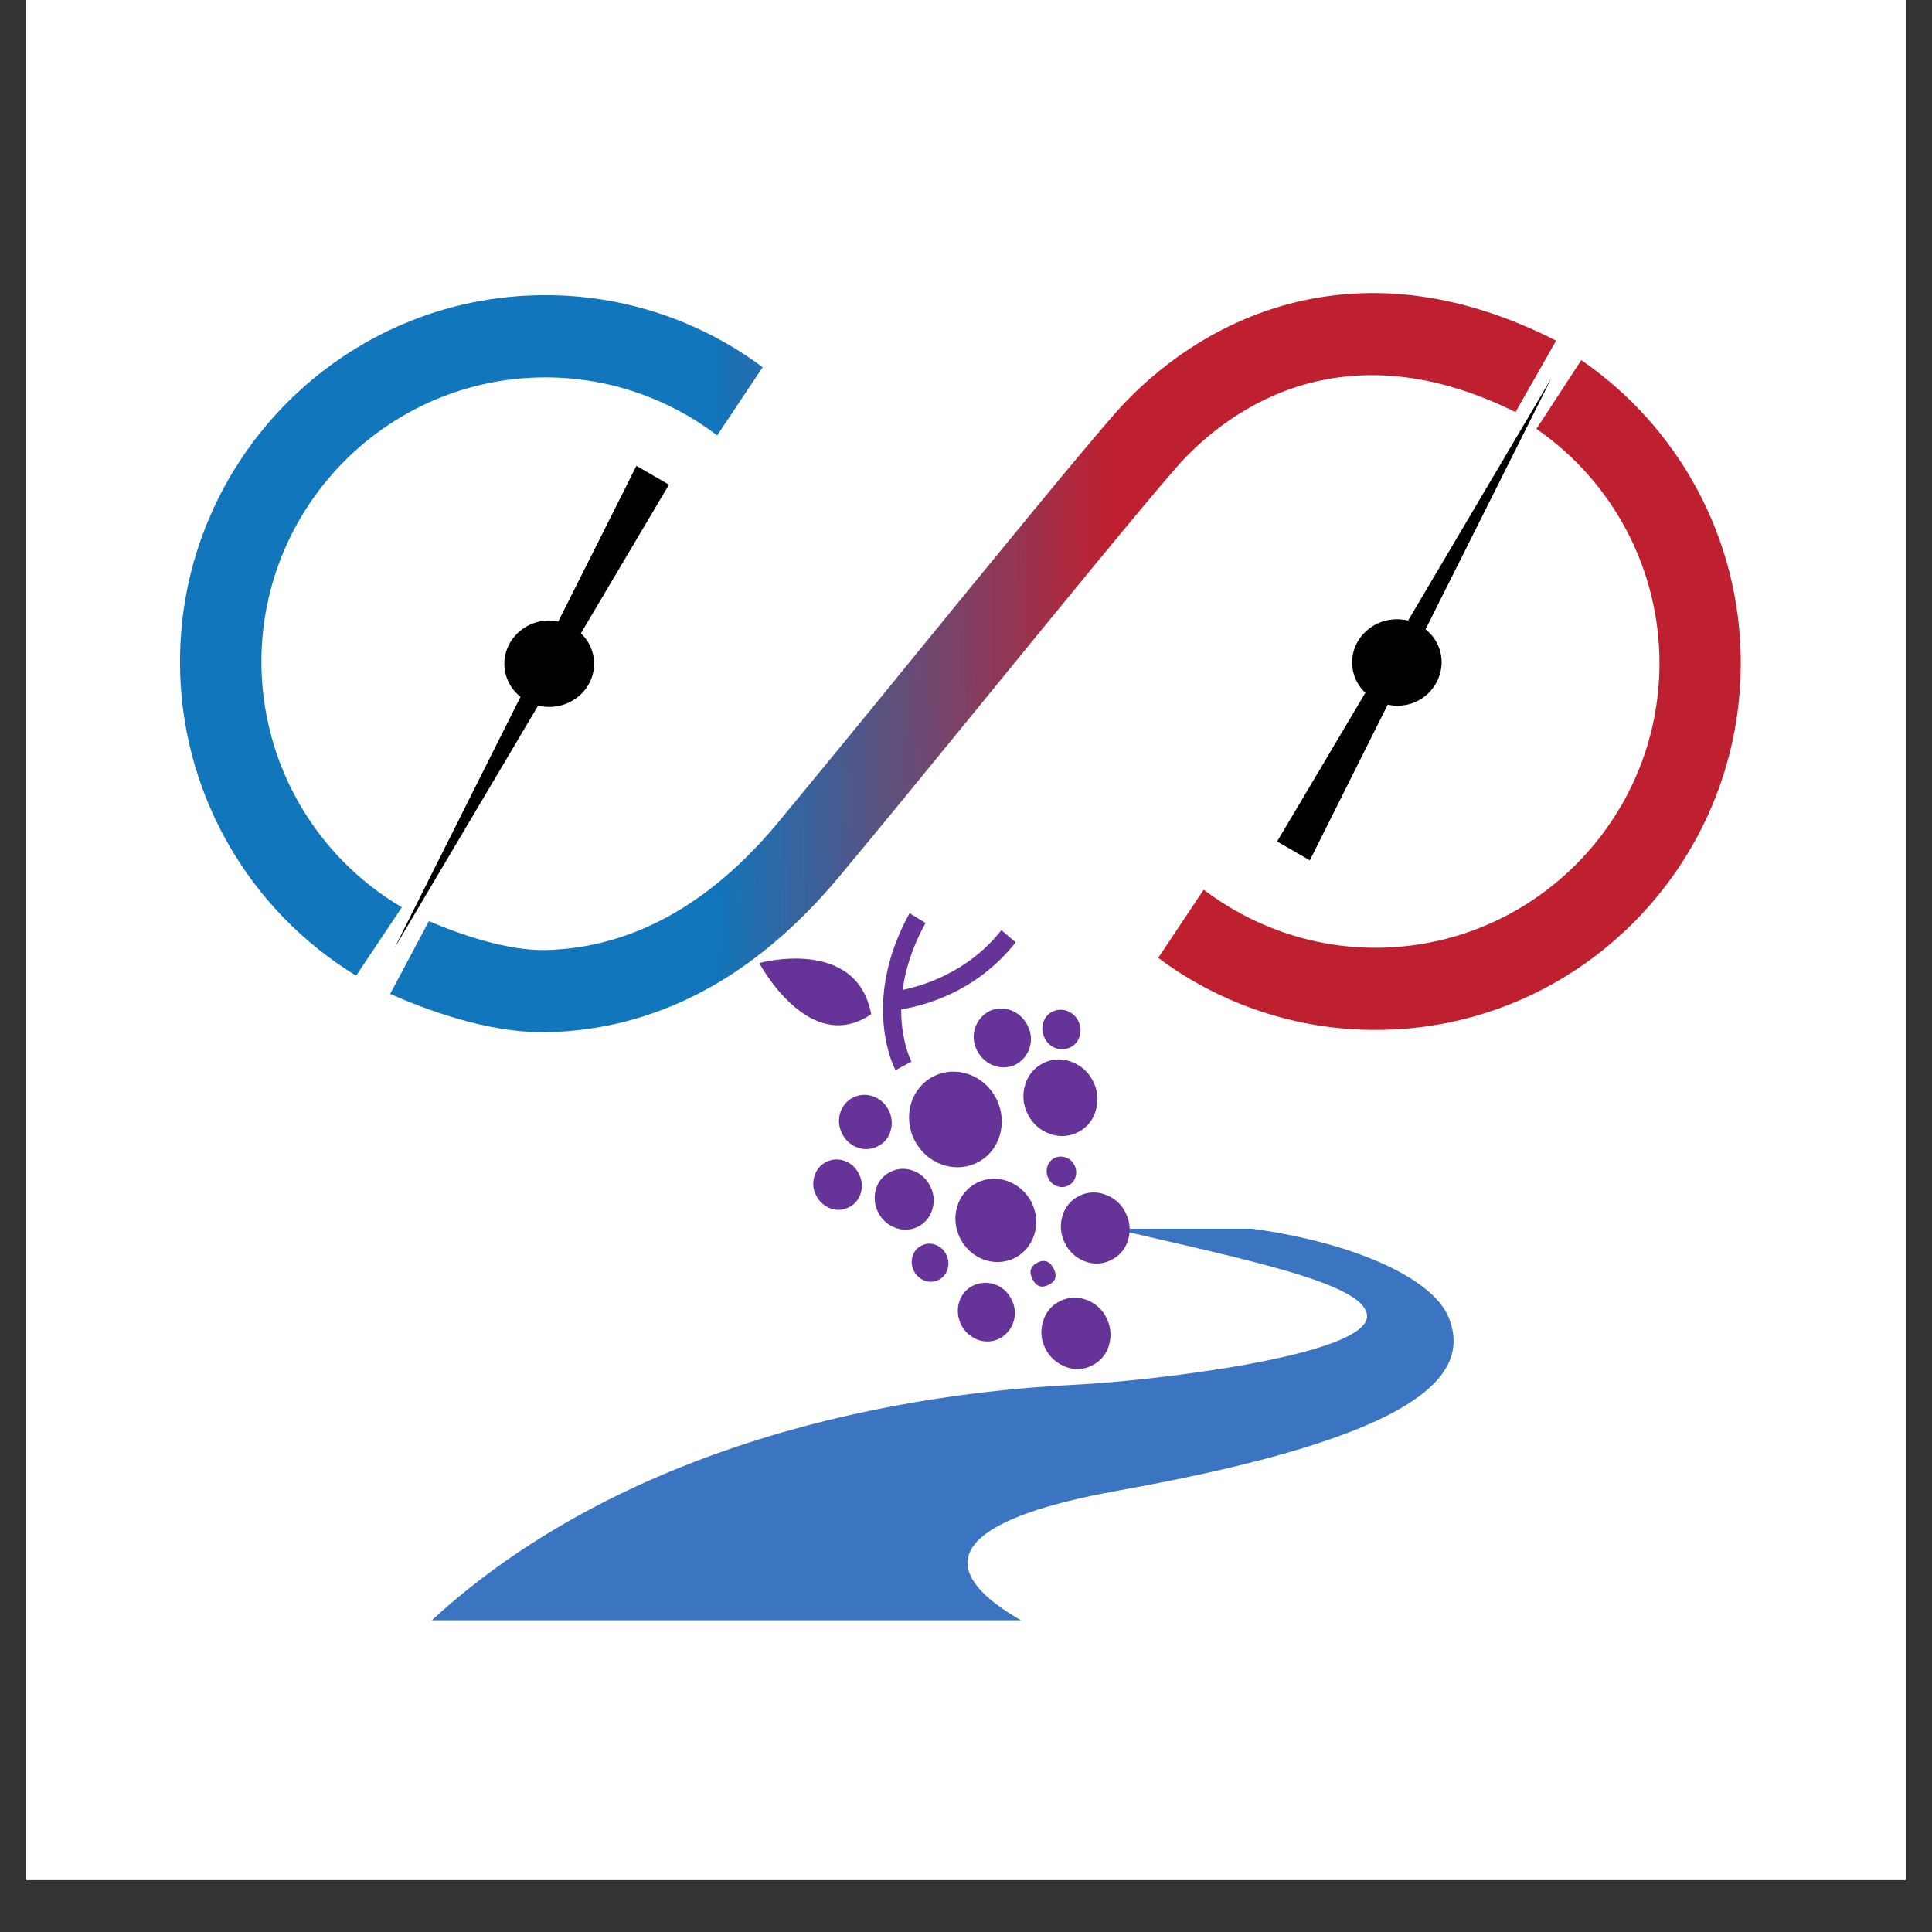 <?xml version="1.0" encoding="UTF-8"?>
<svg data-bbox="0.488 0 35.024 42.324" height="48" viewBox="0 0 36 36" width="48" xmlns="http://www.w3.org/2000/svg" data-type="ugc">
    <rect x="0" y="0" width="36" height="36" fill="#333333" stroke="none"/>
    <g>
        <defs>
            <clipPath id="dfd2af18-666f-4432-bbaf-88544eca1b33">
                <path d="M.488 0h35.024v35.027H.488Zm0 0"/>
            </clipPath>
            <clipPath id="0d0ec4bb-a90b-4f1c-894f-22eb0a29363d">
                <path d="M3 5h12v14H3Zm0 0"/>
            </clipPath>
            <clipPath id="581de1b1-622e-4e20-ac8e-9aabc24f40e7">
                <path d="M7.488 16.906a5.309 5.309 0 0 1-2.617-4.574c0-2.922 2.375-5.3 5.293-5.3 1.2 0 2.309.405 3.2 1.081l.847-1.27A6.76 6.76 0 0 0 10.16 5.5c-3.755 0-6.806 3.066-6.806 6.832a6.846 6.846 0 0 0 3.282 5.848Zm0 0"/>
            </clipPath>
            <clipPath id="cdc27522-44fc-4c4f-9a0f-e246dacbb776">
                <path d="M7 5h22v15H7Zm0 0"/>
            </clipPath>
            <clipPath id="582865c0-2b2a-43c4-812a-5ec22fbad835">
                <path d="M28.996 6.348c-1.71-.871-3.379-1.102-4.965-.688-1.644.434-2.73 1.453-3.234 2.02-.695.793-2.203 2.64-3.66 4.425a499.792 499.792 0 0 1-2.657 3.243c-1.277 1.527-2.73 2.32-4.324 2.355-.699.012-1.562-.281-2.164-.539L7.27 18.52c.668.296 1.793.714 2.835.714h.079c2.046-.043 3.882-1.015 5.453-2.898.695-.832 1.656-2.008 2.672-3.254 1.445-1.773 2.945-3.61 3.62-4.383.786-.89 2.926-2.699 6.31-1.02Zm0 0"/>
            </clipPath>
            <clipPath id="f97c8296-6381-4231-9f0a-780dd7043fd3">
                <path d="M21 6h12v14H21Zm0 0"/>
            </clipPath>
            <clipPath id="6b1b4155-6d00-45bd-bac0-541297ff9490">
                <path d="m29.465 6.71-.836 1.282a5.306 5.306 0 0 1 2.293 4.363c0 2.926-2.375 5.305-5.293 5.305-1.2 0-2.309-.406-3.2-1.082l-.847 1.27a6.76 6.76 0 0 0 4.05 1.343c3.755 0 6.805-3.066 6.805-6.836 0-2.34-1.18-4.414-2.972-5.644Zm0 0"/>
            </clipPath>
            <clipPath id="21afff56-6a66-433d-b8f0-92189b43a23f">
                <path d="M7 11h28.512v20H7Zm0 0"/>
            </clipPath>
            <clipPath id="0e1eca38-0d9b-40b2-b405-a5b65431a7a5">
                <path d="M.84 11.895H21v7.296H.84Zm0 0"/>
            </clipPath>
            <clipPath id="5f421dcd-83fb-44b7-9a63-d921bfe43e9a">
                <path d="M29 0v20H0V0h29z"/>
            </clipPath>
            <clipPath id="9f4438b6-3254-46a5-b0ff-f41b03ddbbea">
                <path d="M16 19h3v3h-3Zm0 0"/>
            </clipPath>
            <clipPath id="2583860f-64e2-4f22-9707-40ce6a74b650">
                <path d="m13.254 18.398 5.215-2.617 4.258 8.477-5.215 2.62Zm0 0"/>
            </clipPath>
            <clipPath id="896e65da-6aff-432f-929c-535bc327cccd">
                <path d="m13.254 18.398 5.215-2.617 4.258 8.477-5.215 2.62Zm0 0"/>
            </clipPath>
            <clipPath id="296f5d54-1000-4b4b-a85f-9422c1728471">
                <path d="M19 19h2v3h-2Zm0 0"/>
            </clipPath>
            <clipPath id="286ad917-ef13-4916-8422-79490d856bc0">
                <path d="m13.254 18.398 5.215-2.617 4.258 8.477-5.215 2.62Zm0 0"/>
            </clipPath>
            <clipPath id="8dbd331f-89f9-4e30-b7de-017047f3b12f">
                <path d="m13.254 18.398 5.215-2.617 4.258 8.477-5.215 2.62Zm0 0"/>
            </clipPath>
            <clipPath id="057adaa8-ca6a-44bd-b57e-63947e7f7cf3">
                <path d="M16 21h2v2h-2Zm0 0"/>
            </clipPath>
            <clipPath id="93903474-11b5-45b7-b4ab-c389b7909eeb">
                <path d="m13.254 18.398 5.215-2.617 4.258 8.477-5.215 2.62Zm0 0"/>
            </clipPath>
            <clipPath id="8e32e44b-0953-495b-8ab8-6a8b93aa8d65">
                <path d="m13.254 18.398 5.215-2.617 4.258 8.477-5.215 2.62Zm0 0"/>
            </clipPath>
            <clipPath id="5a19cbc4-0a7d-42d9-98c9-e0127ac33b94">
                <path d="M15 21h2v2h-2Zm0 0"/>
            </clipPath>
            <clipPath id="b19672e2-baa9-4f5b-8d24-087966600123">
                <path d="m13.254 18.398 5.215-2.617 4.258 8.477-5.215 2.62Zm0 0"/>
            </clipPath>
            <clipPath id="4d57fecf-6e04-4eda-bc03-8d5193b26deb">
                <path d="m13.254 18.398 5.215-2.617 4.258 8.477-5.215 2.62Zm0 0"/>
            </clipPath>
            <clipPath id="ac94cb3d-9c6a-4c74-a3ef-b4ac128e0133">
                <path d="M19 18h2v2h-2Zm0 0"/>
            </clipPath>
            <clipPath id="d3f7db8b-35e0-4ddb-9036-71c26208f50d">
                <path d="m13.254 18.398 5.215-2.617 4.258 8.477-5.215 2.62Zm0 0"/>
            </clipPath>
            <clipPath id="f094a675-91f4-4671-b4aa-7ac94f7b34f7">
                <path d="m13.254 18.398 5.215-2.617 4.258 8.477-5.215 2.62Zm0 0"/>
            </clipPath>
            <clipPath id="113f68f1-e30d-4ef0-9249-4cd1d79a08d6">
                <path d="M17 21h3v3h-3Zm0 0"/>
            </clipPath>
            <clipPath id="3521aa0a-bb01-433d-b1da-0e26d66457bb">
                <path d="m13.254 18.398 5.215-2.617 4.258 8.477-5.215 2.62Zm0 0"/>
            </clipPath>
            <clipPath id="083fd39b-8b49-4382-8022-a306b63dc38a">
                <path d="m13.254 18.398 5.215-2.617 4.258 8.477-5.215 2.62Zm0 0"/>
            </clipPath>
            <clipPath id="3779857c-85e5-460b-8689-391bcc3e3cd7">
                <path d="M19 22h3v2h-3Zm0 0"/>
            </clipPath>
            <clipPath id="1b9be715-9773-47d9-8cf3-f8931d713be4">
                <path d="m13.254 18.398 5.215-2.617 4.258 8.477-5.215 2.62Zm0 0"/>
            </clipPath>
            <clipPath id="c6a80c71-cf5c-4e92-96a8-2e6a476601c3">
                <path d="m13.254 18.398 5.215-2.617 4.258 8.477-5.215 2.62Zm0 0"/>
            </clipPath>
            <clipPath id="55a322c2-3a9b-45c4-b532-b6a1eb557141">
                <path d="M17 23h2v2h-2Zm0 0"/>
            </clipPath>
            <clipPath id="f36a3021-92f1-491b-a486-fca075431ccd">
                <path d="m13.254 18.398 5.215-2.617 4.258 8.477-5.215 2.62Zm0 0"/>
            </clipPath>
            <clipPath id="d7c54bd0-e858-47f3-9d46-58c8bbaec7c4">
                <path d="m13.254 18.398 5.215-2.617 4.258 8.477-5.215 2.62Zm0 0"/>
            </clipPath>
            <clipPath id="c281091b-60df-49c0-9850-ddcab38aee9c">
                <path d="M19 24h2v2h-2Zm0 0"/>
            </clipPath>
            <clipPath id="251207aa-3099-4728-9046-f080c743fbdc">
                <path d="m13.254 18.398 5.215-2.617 4.258 8.477-5.215 2.62Zm0 0"/>
            </clipPath>
            <clipPath id="0fd57250-31c8-4a5b-b9fd-1baf009df88a">
                <path d="m13.254 18.398 5.215-2.617 4.258 8.477-5.215 2.62Zm0 0"/>
            </clipPath>
            <clipPath id="595ef1fe-f057-4910-bfb3-65ad95a9a419">
                <path d="M16 23h2v1h-2Zm0 0"/>
            </clipPath>
            <clipPath id="29e86ca5-59a8-49c9-9e6a-f6629e5ec728">
                <path d="m13.254 18.398 5.215-2.617 4.258 8.477-5.215 2.62Zm0 0"/>
            </clipPath>
            <clipPath id="22f2a2dc-13d2-42e9-b157-79abca16c174">
                <path d="m13.254 18.398 5.215-2.617 4.258 8.477-5.215 2.62Zm0 0"/>
            </clipPath>
            <clipPath id="f81b1101-6c25-4c82-a353-9069cc0bb8eb">
                <path d="M19 21h2v2h-2Zm0 0"/>
            </clipPath>
            <clipPath id="8eca06fe-dae8-4906-a30e-5660dbbb6eb9">
                <path d="m13.254 18.398 5.215-2.617 4.258 8.477-5.215 2.62Zm0 0"/>
            </clipPath>
            <clipPath id="939de459-9c81-4b75-a39f-5c5376fda346">
                <path d="m13.254 18.398 5.215-2.617 4.258 8.477-5.215 2.62Zm0 0"/>
            </clipPath>
            <clipPath id="a895b871-b726-46be-a677-20e8b4906c40">
                <path d="M19 23h1v1h-1Zm0 0"/>
            </clipPath>
            <clipPath id="75e0c18e-1e5e-4b4f-b304-0e76b289ef79">
                <path d="m13.254 18.398 5.215-2.617 4.258 8.477-5.215 2.62Zm0 0"/>
            </clipPath>
            <clipPath id="53ad5116-6cbb-49dd-962c-f882fb06c17c">
                <path d="m13.254 18.398 5.215-2.617 4.258 8.477-5.215 2.62Zm0 0"/>
            </clipPath>
            <clipPath id="c818662f-134b-453e-97a4-36d3d7dcb99f">
                <path d="M15 20h2v2h-2Zm0 0"/>
            </clipPath>
            <clipPath id="83f770af-9d67-4a0a-b010-f0c2fae7a9bf">
                <path d="m13.254 18.398 5.215-2.617 4.258 8.477-5.215 2.62Zm0 0"/>
            </clipPath>
            <clipPath id="f381ee91-f31d-45ee-ba11-1a41f01493b4">
                <path d="m13.254 18.398 5.215-2.617 4.258 8.477-5.215 2.62Zm0 0"/>
            </clipPath>
            <clipPath id="e7c6bbf1-e656-463a-8125-dda8463a1e39">
                <path d="M18 18h2v2h-2Zm0 0"/>
            </clipPath>
            <clipPath id="10a3b1aa-e5f0-497d-9194-7b86544bc4b9">
                <path d="m13.254 18.398 5.215-2.617 4.258 8.477-5.215 2.62Zm0 0"/>
            </clipPath>
            <clipPath id="d885bcc3-8c02-42c1-bd9d-a97938d7aa2f">
                <path d="m13.254 18.398 5.215-2.617 4.258 8.477-5.215 2.62Zm0 0"/>
            </clipPath>
            <clipPath id="b9ed48f5-ba85-479d-9fa0-2979b97c6b88">
                <path d="M16 17h3v3h-3Zm0 0"/>
            </clipPath>
            <clipPath id="9f9934bc-d236-4be5-aeae-de861d73e05c">
                <path d="m13.254 18.398 5.215-2.617 4.258 8.477-5.215 2.62Zm0 0"/>
            </clipPath>
            <clipPath id="c25ce03e-bbee-47c1-aa14-2c08dbe0e7b3">
                <path d="m13.254 18.398 5.215-2.617 4.258 8.477-5.215 2.62Zm0 0"/>
            </clipPath>
            <clipPath id="15447a63-e3af-4862-af76-c59d1331a625">
                <path d="M14 17h3v3h-3Zm0 0"/>
            </clipPath>
            <clipPath id="a9c3c86a-734d-4ada-8294-6d49bd08c595">
                <path d="m13.254 18.398 5.215-2.617 4.258 8.477-5.215 2.62Zm0 0"/>
            </clipPath>
            <clipPath id="2eb2a530-70e1-400a-b19d-f2c07b3384d7">
                <path d="m13.254 18.398 5.215-2.617 4.258 8.477-5.215 2.62Zm0 0"/>
            </clipPath>
            <linearGradient id="6d0793f3-7756-4c4b-aad1-204679059a6f" y2="1319.022" gradientUnits="userSpaceOnUse" x2="1273.782" y1="1323.548" gradientTransform="matrix(.016 0 0 .016 -6.506 -9.9)" x1="602.416">
                <stop offset="0" stop-color="#1176BC"/>
                <stop offset=".008" stop-color="#1176BC"/>
                <stop offset=".5" stop-color="#1176BC"/>
                <stop offset=".75" stop-color="#1176BC"/>
                <stop offset=".875" stop-color="#1176BC"/>
                <stop offset=".938" stop-color="#1176BC"/>
                <stop offset=".945" stop-color="#1176BC"/>
                <stop offset=".949" stop-color="#1275BB"/>
                <stop offset=".953" stop-color="#1375BA"/>
                <stop offset=".957" stop-color="#1474B9"/>
                <stop offset=".961" stop-color="#1574B8"/>
                <stop offset=".965" stop-color="#1673B8"/>
                <stop offset=".969" stop-color="#1773B7"/>
                <stop offset=".973" stop-color="#1873B6"/>
                <stop offset=".977" stop-color="#1972B5"/>
                <stop offset=".98" stop-color="#1A72B5"/>
                <stop offset=".984" stop-color="#1B71B4"/>
                <stop offset=".988" stop-color="#1C71B3"/>
                <stop offset=".992" stop-color="#1D70B2"/>
                <stop offset=".996" stop-color="#1E70B1"/>
                <stop offset="1" stop-color="#1F6FB1"/>
            </linearGradient>
            <linearGradient id="1ef006c5-3d68-425e-8a9b-9d1850f5eb15" y2="1347.776" gradientUnits="userSpaceOnUse" x2="2181.28" y1="1356.8" gradientTransform="matrix(.016 0 0 .016 -6.506 -9.9)" x1="842.608">
                <stop offset="0" stop-color="#1176BC"/>
                <stop offset=".004" stop-color="#1176BC"/>
                <stop offset=".25" stop-color="#1176BC"/>
                <stop offset=".281" stop-color="#1176BC"/>
                <stop offset=".289" stop-color="#1176BC"/>
                <stop offset=".293" stop-color="#1276BB"/>
                <stop offset=".297" stop-color="#1275BB"/>
                <stop offset=".301" stop-color="#1474B9"/>
                <stop offset=".305" stop-color="#1673B8"/>
                <stop offset=".309" stop-color="#1872B6"/>
                <stop offset=".313" stop-color="#1A72B5"/>
                <stop offset=".316" stop-color="#1C71B3"/>
                <stop offset=".32" stop-color="#1E70B1"/>
                <stop offset=".324" stop-color="#206FB0"/>
                <stop offset=".328" stop-color="#226EAE"/>
                <stop offset=".332" stop-color="#246DAD"/>
                <stop offset=".336" stop-color="#266CAB"/>
                <stop offset=".34" stop-color="#286BA9"/>
                <stop offset=".344" stop-color="#2A6AA8"/>
                <stop offset=".348" stop-color="#2C69A6"/>
                <stop offset=".352" stop-color="#2E68A5"/>
                <stop offset=".355" stop-color="#3067A3"/>
                <stop offset=".359" stop-color="#3266A1"/>
                <stop offset=".363" stop-color="#3465A0"/>
                <stop offset=".367" stop-color="#36649E"/>
                <stop offset=".371" stop-color="#38639D"/>
                <stop offset=".375" stop-color="#39629B"/>
                <stop offset=".379" stop-color="#3B619A"/>
                <stop offset=".383" stop-color="#3D6098"/>
                <stop offset=".387" stop-color="#3F5F96"/>
                <stop offset=".391" stop-color="#415E95"/>
                <stop offset=".395" stop-color="#435D93"/>
                <stop offset=".398" stop-color="#455C92"/>
                <stop offset=".402" stop-color="#475B90"/>
                <stop offset=".406" stop-color="#495A8E"/>
                <stop offset=".41" stop-color="#4B598D"/>
                <stop offset=".414" stop-color="#4D588B"/>
                <stop offset=".418" stop-color="#4F578A"/>
                <stop offset=".422" stop-color="#515688"/>
                <stop offset=".426" stop-color="#535587"/>
                <stop offset=".43" stop-color="#555485"/>
                <stop offset=".434" stop-color="#575483"/>
                <stop offset=".438" stop-color="#595382"/>
                <stop offset=".441" stop-color="#5B5280"/>
                <stop offset=".445" stop-color="#5D517F"/>
                <stop offset=".449" stop-color="#5F507D"/>
                <stop offset=".453" stop-color="#614F7B"/>
                <stop offset=".457" stop-color="#634E7A"/>
                <stop offset=".461" stop-color="#644D78"/>
                <stop offset=".465" stop-color="#664C77"/>
                <stop offset=".469" stop-color="#684B75"/>
                <stop offset=".473" stop-color="#6A4A74"/>
                <stop offset=".477" stop-color="#6C4972"/>
                <stop offset=".48" stop-color="#6E4870"/>
                <stop offset=".484" stop-color="#70476F"/>
                <stop offset=".488" stop-color="#72466D"/>
                <stop offset=".492" stop-color="#74456C"/>
                <stop offset=".496" stop-color="#76446A"/>
                <stop offset=".5" stop-color="#784368"/>
                <stop offset=".504" stop-color="#7A4267"/>
                <stop offset=".508" stop-color="#7C4165"/>
                <stop offset=".512" stop-color="#7E4064"/>
                <stop offset=".516" stop-color="#803F62"/>
                <stop offset=".52" stop-color="#823E61"/>
                <stop offset=".523" stop-color="#843D5F"/>
                <stop offset=".527" stop-color="#863C5D"/>
                <stop offset=".531" stop-color="#883B5C"/>
                <stop offset=".535" stop-color="#8A3A5A"/>
                <stop offset=".539" stop-color="#8C3959"/>
                <stop offset=".543" stop-color="#8D3857"/>
                <stop offset=".547" stop-color="#8F3755"/>
                <stop offset=".551" stop-color="#913654"/>
                <stop offset=".555" stop-color="#933652"/>
                <stop offset=".559" stop-color="#953551"/>
                <stop offset=".563" stop-color="#97344F"/>
                <stop offset=".566" stop-color="#99334E"/>
                <stop offset=".57" stop-color="#9B324C"/>
                <stop offset=".574" stop-color="#9D314A"/>
                <stop offset=".578" stop-color="#9F3049"/>
                <stop offset=".582" stop-color="#A12F47"/>
                <stop offset=".586" stop-color="#A32E46"/>
                <stop offset=".59" stop-color="#A52D44"/>
                <stop offset=".594" stop-color="#A72C42"/>
                <stop offset=".598" stop-color="#A92B41"/>
                <stop offset=".602" stop-color="#AB2A3F"/>
                <stop offset=".605" stop-color="#AD293E"/>
                <stop offset=".609" stop-color="#AF283C"/>
                <stop offset=".613" stop-color="#B1273B"/>
                <stop offset=".617" stop-color="#B32639"/>
                <stop offset=".621" stop-color="#B52537"/>
                <stop offset=".625" stop-color="#B72436"/>
                <stop offset=".629" stop-color="#B82334"/>
                <stop offset=".633" stop-color="#BA2233"/>
                <stop offset=".637" stop-color="#BC2131"/>
                <stop offset=".641" stop-color="#BE202F"/>
                <stop offset=".656" stop-color="#BF202F"/>
                <stop offset=".688" stop-color="#BF202F"/>
                <stop offset=".75" stop-color="#BF202F"/>
                <stop offset=".996" stop-color="#BF202F"/>
                <stop offset="1" stop-color="#BF202F"/>
            </linearGradient>
            <filter id="f032c3ba-59fc-4aea-ae3b-63a870b533f6" height="100%" width="100%" y="0%" x="0%">
                <feColorMatrix color-interpolation-filters="sRGB" values="0 0 0 0 1 0 0 0 0 1 0 0 0 0 1 0 0 0 1 0"/>
            </filter>
            <mask id="2ed43c5a-074e-46bb-8171-7fe277814e9e">
                <g filter="url(#f032c3ba-59fc-4aea-ae3b-63a870b533f6)">
                    <path fill-opacity=".769" fill="#000000" d="M39.6-3.6v43.2H-3.6V-3.6h43.2z"/>
                </g>
            </mask>
        </defs>
        <g clip-path="url(#dfd2af18-666f-4432-bbaf-88544eca1b33)">
            <path d="M.488 0h35.024v42.324H.488Zm0 0" fill="#ffffff"/>
            <path d="M.488 0h35.024v35.027H.488Zm0 0" fill="#ffffff"/>
            <path d="M.488 0h35.024v35.027H.488Zm0 0" fill="#ffffff"/>
            <path d="M.488 0h35.024v35.027H.488Zm0 0" fill="#ffffff"/>
        </g>
        <g clip-path="url(#0d0ec4bb-a90b-4f1c-894f-22eb0a29363d)">
            <g clip-path="url(#581de1b1-622e-4e20-ac8e-9aabc24f40e7)">
                <path d="M3.355 5.5v12.68h10.856V5.5Zm0 0" fill="url(#6d0793f3-7756-4c4b-aad1-204679059a6f)"/>
            </g>
        </g>
        <g clip-path="url(#cdc27522-44fc-4c4f-9a0f-e246dacbb776)">
            <g clip-path="url(#582865c0-2b2a-43c4-812a-5ec22fbad835)">
                <path d="M7.27 5.246v13.988h21.726V5.246Zm0 0" fill="url(#1ef006c5-3d68-425e-8a9b-9d1850f5eb15)"/>
            </g>
        </g>
        <g clip-path="url(#f97c8296-6381-4231-9f0a-780dd7043fd3)">
            <g clip-path="url(#6b1b4155-6d00-45bd-bac0-541297ff9490)">
                <path d="M21.582 6.71v12.481h10.855V6.711Zm0 0" fill="#bf202f"/>
            </g>
        </g>
        <path d="m12.465 9.031-.606-.351-1.457 2.902a.79.79 0 0 0-.168-.02c-.46 0-.836.364-.836.805 0 .25.118.473.301.617l-2.347 4.68 2.675-4.516a.91.91 0 0 0 .207.024c.461 0 .836-.36.836-.805a.776.776 0 0 0-.246-.566Zm0 0" fill="#010101"/>
        <path d="m23.797 15.68.61.351 1.452-2.902a.82.82 0 0 0 1.004-.785.783.783 0 0 0-.3-.617l2.347-4.684-2.672 4.52a.935.935 0 0 0-.207-.024c-.46 0-.836.36-.836.805 0 .219.094.422.246.566Zm0 0" fill="#010101"/>
        <g mask="url(#2ed43c5a-074e-46bb-8171-7fe277814e9e)" clip-path="url(#21afff56-6a66-433d-b8f0-92189b43a23f)">
            <g clip-path="url(#5f421dcd-83fb-44b7-9a63-d921bfe43e9a)" transform="translate(7 11)">
                <g clip-path="url(#0e1eca38-0d9b-40b2-b405-a5b65431a7a5)">
                    <path d="M13.066 11.734c2.797.672 5.375 1.133 5.407 1.782.03.742-3.993 1.214-5.418 1.285-4.48.222-9.285 1.617-12.43 4.797h12.254s-4.746-1.797.965-2.825c5.707-1.023 6.558-2.171 6.156-3.21-.27-.688-1.531-1.29-3.176-1.59-1.285-.235-2.914-.239-3.758-.239" fill="#004aad"/>
                </g>
            </g>
        </g>
        <g clip-path="url(#9f4438b6-3254-46a5-b0ff-f41b03ddbbea)">
            <g clip-path="url(#2583860f-64e2-4f22-9707-40ce6a74b650)">
                <g clip-path="url(#896e65da-6aff-432f-929c-535bc327cccd)">
                    <path d="M18.566 20.477c-.222-.446-.746-.633-1.168-.422-.421.21-.582.742-.359 1.187.223.445.746.633 1.168.422.422-.21.582-.742.36-1.187Zm0 0" fill="#663399"/>
                </g>
            </g>
        </g>
        <g clip-path="url(#296f5d54-1000-4b4b-a85f-9422c1728471)">
            <g clip-path="url(#286ad917-ef13-4916-8422-79490d856bc0)">
                <g clip-path="url(#8dbd331f-89f9-4e30-b7de-017047f3b12f)">
                    <path d="M20.367 20.148a.71.71 0 0 1 .051.543.638.638 0 0 1-.336.407.643.643 0 0 1-.523.027.714.714 0 0 1-.407-.363.722.722 0 0 1-.05-.547.64.64 0 0 1 .335-.402.628.628 0 0 1 .524-.028c.184.067.32.188.406.363Zm0 0" fill="#663399"/>
                </g>
            </g>
        </g>
        <g clip-path="url(#057adaa8-ca6a-44bd-b57e-63947e7f7cf3)">
            <g clip-path="url(#93903474-11b5-45b7-b4ab-c389b7909eeb)">
                <g clip-path="url(#8e32e44b-0953-495b-8ab8-6a8b93aa8d65)">
                    <path d="M17.332 22.102a.56.56 0 0 1 .04.433.519.519 0 0 1-.684.344.575.575 0 0 1-.325-.29.578.578 0 0 1-.039-.433.503.503 0 0 1 .27-.32.51.51 0 0 1 .414-.023c.144.05.254.148.324.289Zm0 0" fill="#663399"/>
                </g>
            </g>
        </g>
        <g clip-path="url(#5a19cbc4-0a7d-42d9-98c9-e0127ac33b94)">
            <g clip-path="url(#b19672e2-baa9-4f5b-8d24-087966600123)">
                <g clip-path="url(#4d57fecf-6e04-4eda-bc03-8d5193b26deb)">
                    <path d="M16.004 21.875a.47.47 0 0 1 .035.355.42.42 0 0 1-.223.266.42.42 0 0 1-.343.02.488.488 0 0 1-.266-.243.453.453 0 0 1-.031-.355.415.415 0 0 1 .219-.266.422.422 0 0 1 .343-.02.462.462 0 0 1 .266.243Zm0 0" fill="#663399"/>
                </g>
            </g>
        </g>
        <g clip-path="url(#ac94cb3d-9c6a-4c74-a3ef-b4ac128e0133)">
            <g clip-path="url(#d3f7db8b-35e0-4ddb-9036-71c26208f50d)">
                <g clip-path="url(#f094a675-91f4-4671-b4aa-7ac94f7b34f7)">
                    <path d="M20.094 19.027c.043.09.054.184.023.278a.324.324 0 0 1-.172.21.356.356 0 0 1-.48-.176.363.363 0 0 1-.027-.276.324.324 0 0 1 .171-.211.35.35 0 0 1 .274-.016.375.375 0 0 1 .21.191Zm0 0" fill="#663399"/>
                </g>
            </g>
        </g>
        <g clip-path="url(#113f68f1-e30d-4ef0-9249-4cd1d79a08d6)">
            <g clip-path="url(#3521aa0a-bb01-433d-b1da-0e26d66457bb)">
                <g clip-path="url(#083fd39b-8b49-4382-8022-a306b63dc38a)">
                    <path d="M18.203 22.04c-.367.183-.508.648-.312 1.034.195.387.648.551 1.015.367.367-.183.508-.648.317-1.035-.196-.386-.653-.55-1.02-.367Zm0 0" fill="#663399"/>
                </g>
            </g>
        </g>
        <g clip-path="url(#3779857c-85e5-460b-8689-391bcc3e3cd7)">
            <g clip-path="url(#1b9be715-9773-47d9-8cf3-f8931d713be4)">
                <g clip-path="url(#c6a80c71-cf5c-4e92-96a8-2e6a476601c3)">
                    <path d="M20.973 22.598a.667.667 0 0 1 .047.504.59.59 0 0 1-.313.375.59.59 0 0 1-.488.027.667.667 0 0 1-.375-.34.667.667 0 0 1-.047-.504.59.59 0 0 1 .312-.375.59.59 0 0 1 .489-.023.647.647 0 0 1 .375.336Zm0 0" fill="#663399"/>
                </g>
            </g>
        </g>
        <g clip-path="url(#55a322c2-3a9b-45c4-b532-b6a1eb557141)">
            <g clip-path="url(#f36a3021-92f1-491b-a486-fca075431ccd)">
                <g clip-path="url(#d7c54bd0-e858-47f3-9d46-58c8bbaec7c4)">
                    <path d="M18.129 23.957c-.258.129-.356.453-.219.727.137.273.457.39.715.257a.537.537 0 0 0 .223-.726.537.537 0 0 0-.72-.258Zm0 0" fill="#663399"/>
                </g>
            </g>
        </g>
        <g clip-path="url(#c281091b-60df-49c0-9850-ddcab38aee9c)">
            <g clip-path="url(#251207aa-3099-4728-9046-f080c743fbdc)">
                <g clip-path="url(#0fd57250-31c8-4a5b-b9fd-1baf009df88a)">
                    <path d="M20.617 24.559a.678.678 0 0 1 .047.507.59.59 0 0 1-.312.375.585.585 0 0 1-.493.028.687.687 0 0 1-.379-.34.657.657 0 0 1-.043-.508.59.59 0 0 1 .313-.375.607.607 0 0 1 .488-.027.662.662 0 0 1 .38.34Zm0 0" fill="#663399"/>
                </g>
            </g>
        </g>
        <g clip-path="url(#595ef1fe-f057-4910-bfb3-65ad95a9a419)">
            <g clip-path="url(#29e86ca5-59a8-49c9-9e6a-f6629e5ec728)">
                <g clip-path="url(#22f2a2dc-13d2-42e9-b157-79abca16c174)">
                    <path d="M17.633 23.379a.36.36 0 0 1 .023.27.322.322 0 0 1-.164.199.322.322 0 0 1-.262.015.373.373 0 0 1-.226-.453.316.316 0 0 1 .168-.2.312.312 0 0 1 .258-.015.35.35 0 0 1 .203.184Zm0 0" fill="#663399"/>
                </g>
            </g>
        </g>
        <g clip-path="url(#f81b1101-6c25-4c82-a353-9069cc0bb8eb)">
            <g clip-path="url(#8eca06fe-dae8-4906-a30e-5660dbbb6eb9)">
                <g clip-path="url(#939de459-9c81-4b75-a39f-5c5376fda346)">
                    <path d="M20.02 21.71a.286.286 0 0 1 .02.22.25.25 0 0 1-.134.16.25.25 0 0 1-.21.012.278.278 0 0 1-.16-.145.285.285 0 0 1-.02-.219.258.258 0 0 1 .132-.16.272.272 0 0 1 .207-.012.285.285 0 0 1 .165.145Zm0 0" fill="#663399"/>
                </g>
            </g>
        </g>
        <g clip-path="url(#a895b871-b726-46be-a677-20e8b4906c40)">
            <g clip-path="url(#75e0c18e-1e5e-4b4f-b304-0e76b289ef79)">
                <g clip-path="url(#53ad5116-6cbb-49dd-962c-f882fb06c17c)">
                    <path d="M19.633 23.637c.07.136.039.242-.094.304-.129.067-.23.032-.3-.105-.071-.14-.04-.242.093-.309.129-.066.23-.027.3.11Zm0 0" fill="#663399"/>
                </g>
            </g>
        </g>
        <g clip-path="url(#c818662f-134b-453e-97a4-36d3d7dcb99f)">
            <g clip-path="url(#83f770af-9d67-4a0a-b010-f0c2fae7a9bf)">
                <g clip-path="url(#f381ee91-f31d-45ee-ba11-1a41f01493b4)">
                    <path d="M16.559 20.688a.513.513 0 0 1 .035.386.448.448 0 0 1-.239.285.465.465 0 0 1-.375.024.512.512 0 0 1-.289-.262.504.504 0 0 1-.035-.383.471.471 0 0 1 .614-.308.507.507 0 0 1 .289.258Zm0 0" fill="#663399"/>
                </g>
            </g>
        </g>
        <g clip-path="url(#e7c6bbf1-e656-463a-8125-dda8463a1e39)">
            <g clip-path="url(#10a3b1aa-e5f0-497d-9194-7b86544bc4b9)">
                <g clip-path="url(#d885bcc3-8c02-42c1-bd9d-a97938d7aa2f)">
                    <path d="M19.145 19.105c-.137-.273-.457-.39-.715-.261a.54.54 0 0 0-.223.73c.137.274.457.39.719.262a.538.538 0 0 0 .219-.73Zm0 0" fill="#663399"/>
                </g>
            </g>
        </g>
        <g clip-path="url(#b9ed48f5-ba85-479d-9fa0-2979b97c6b88)">
            <g clip-path="url(#9f9934bc-d236-4be5-aeae-de861d73e05c)">
                <g clip-path="url(#c25ce03e-bbee-47c1-aa14-2c08dbe0e7b3)">
                    <path d="m16.688 19.941.296-.16c-.011-.023-.195-.386-.191-.972a3.59 3.59 0 0 0 .996-.325 3.36 3.36 0 0 0 1.137-.925l-.266-.227c-.617.781-1.457 1.035-1.84 1.113.047-.363.172-.78.426-1.246l-.297-.183c-.914 1.66-.289 2.875-.262 2.925Zm0 0" fill="#663399"/>
                </g>
            </g>
        </g>
        <g clip-path="url(#15447a63-e3af-4862-af76-c59d1331a625)">
            <g clip-path="url(#a9c3c86a-734d-4ada-8294-6d49bd08c595)">
                <g clip-path="url(#2eb2a530-70e1-400a-b19d-f2c07b3384d7)">
                    <path d="M16.234 18.898c-.273-1.449-2.082-.957-2.086-.953 0 0 .926 1.746 2.086.953Zm0 0" fill="#663399"/>
                </g>
            </g>
        </g>
    </g>
</svg>
